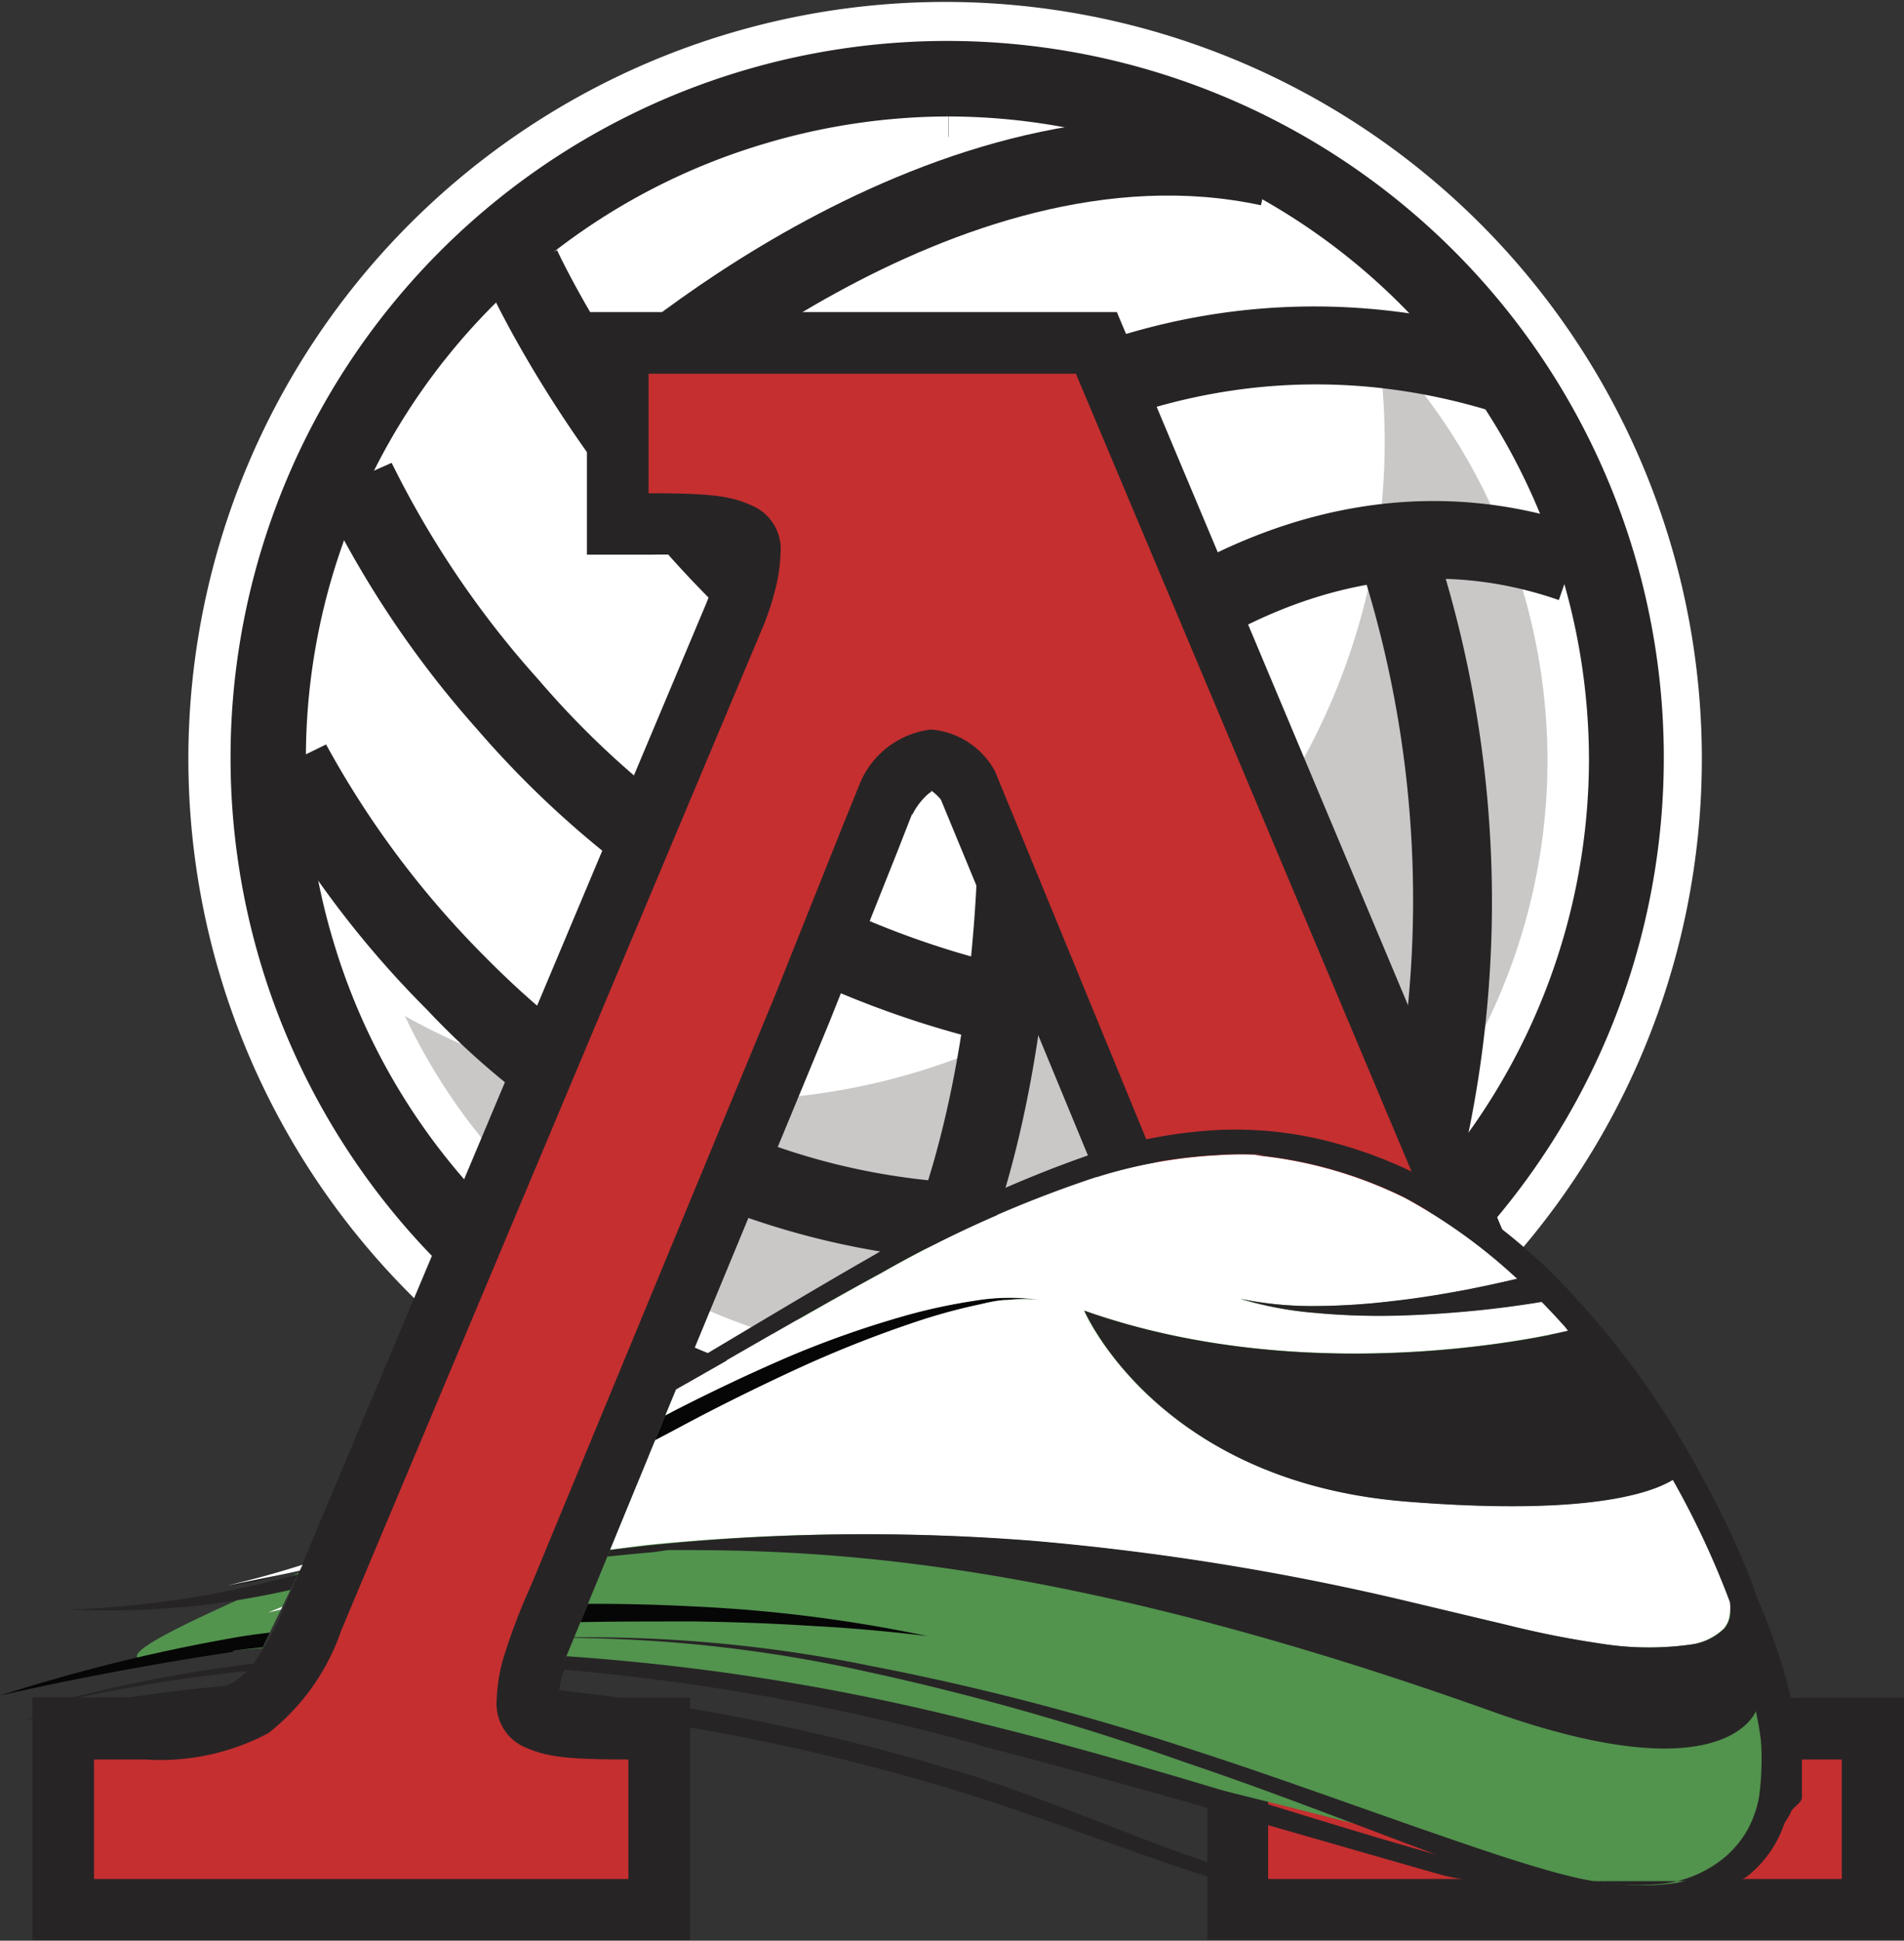 <svg xmlns="http://www.w3.org/2000/svg" xmlns:xlink="http://www.w3.org/1999/xlink" viewBox="0 0 68.84 70.15">
  <rect x="0" y="0" width="68.84" height="70.15" fill="#333333" stroke="none"/>
  <defs>
    <style>
      .cls-1 {
        fill: none;
      }

      .cls-2 {
        clip-path: url(#clip-path);
      }

      .cls-3 {
        fill: #fff;
      }

      .cls-4 {
        clip-path: url(#clip-path-2);
      }

      .cls-5 {
        fill: #c9c8c7;
      }

      .cls-6 {
        fill: #272425;
      }

      .cls-7 {
        fill: #c52f30;
      }

      .cls-8 {
        clip-path: url(#clip-path-4);
      }

      .cls-9 {
        fill: #52934e;
      }

      .cls-10 {
        fill: #060606;
      }
    </style>
    <clipPath id="clip-path" transform="translate(-25.41 -20.79)">
      <rect class="cls-1" width="120.83" height="126.32"/>
    </clipPath>
    <clipPath id="clip-path-2" transform="translate(-25.41 -20.79)">
      <rect class="cls-1" x="36.55" y="29.59" width="46.48" height="42.16"/>
    </clipPath>
    <clipPath id="clip-path-4" transform="translate(-25.41 -20.79)">
      <path class="cls-1" d="M51.42,67.2,45.28,82.14,36,84.24l-2.05-1.93,5.59-11.54S35.71,65,35.3,64.13s-9.62,3.24-10,3.58-6.11,10.81-6.15,13,2.65,10.4,3.41,10.83,9,1.22,9,1.22,30.27,2.57,32.27,2.57,28.16,1,30.2-.57.74-21.31.74-23.39S85.49,57.9,85.49,57.34s-14.25-3.9-14.25-3.9Z"/>
    </clipPath>
  </defs>
  <title>Ресурс 1</title>
  <g id="Слой_2" data-name="Слой 2">
    <g id="Слой_1-2" data-name="Слой 1">
      <g class="cls-2">
        <path class="cls-3" d="M83.16,41.14a24.53,24.53,0,1,0-1.89,18.69,24.38,24.38,0,0,0,1.89-18.69" transform="translate(-25.41 -20.79)"/>
      </g>
      <g class="cls-4">
        <path class="cls-5" d="M59.37,71.75H59A23.76,23.76,0,0,1,36.55,55.12,23.79,23.79,0,0,0,74.37,29.6,23.88,23.88,0,0,1,83,47.9v.21A23.78,23.78,0,0,1,59.37,71.75" transform="translate(-25.41 -20.79)"/>
      </g>
      <g class="cls-2">
        <path class="cls-6" d="M59.61,74.83a26.63,26.63,0,1,1,23.5-14,26.65,26.65,0,0,1-23.5,14m.09-49.09a22.58,22.58,0,0,0-6.49,1,22.31,22.31,0,1,0,6.49-1" transform="translate(-25.41 -20.79)"/>
        <path class="cls-3" d="M59.61,74.83v-.74A25.91,25.91,0,1,1,82.46,60.48,25.91,25.91,0,0,1,59.61,74.09v1.49a27.36,27.36,0,1,0-13-3.27,27.39,27.39,0,0,0,13,3.27Zm.09-49.09V25A23.34,23.34,0,0,0,53,26,23.17,23.17,0,0,0,36.47,48.14a23.36,23.36,0,0,0,1,6.7,23.18,23.18,0,0,0,45.39-6.61,23.32,23.32,0,0,0-1-6.7A23.18,23.18,0,0,0,59.71,25v1.49A21.69,21.69,0,0,1,80.43,42a21.83,21.83,0,0,1,.93,6.27,21.69,21.69,0,0,1-42.48,6.18A21.83,21.83,0,0,1,38,48.14,21.68,21.68,0,0,1,53.43,27.41a21.81,21.81,0,0,1,6.28-.93Z" transform="translate(-25.41 -20.79)"/>
        <path class="cls-6" d="M56.38,73.45,54.47,71.4c3.66-3.42,5.18-9.48,5.81-14a54.84,54.84,0,0,0,.5-8.27C49.19,44.36,43.23,31.56,43,31l2.55-1.17h0c.08.18,6.07,13,17.11,17l.86.32,0,.92c0,.72.88,17.81-7.17,25.33" transform="translate(-25.41 -20.79)"/>
        <path class="cls-6" d="M48.41,36.44l-1.91-2.05c.51-.48,12.64-11.59,25.11-8.91L71,28.21c-11-2.38-22.49,8.12-22.6,8.22" transform="translate(-25.41 -20.79)"/>
        <path class="cls-6" d="M54.21,44l-1.75-2.19-.05,0,.25-.27C60.75,33,70.56,30,80.26,33l-.84,2.68C70.8,33,62,35.77,54.7,43.56a5,5,0,0,1-.49.49" transform="translate(-25.41 -20.79)"/>
        <path class="cls-6" d="M63.26,49.07l-2.2-1.74A26.17,26.17,0,0,1,67.18,42c5.08-3.18,10.44-3.93,15.51-2.17l-.92,2.65C71.45,38.89,63.34,49,63.26,49.07" transform="translate(-25.41 -20.79)"/>
        <path class="cls-6" d="M67.25,72.23,64.77,70.9A34.29,34.29,0,0,0,67,44.24l2.61-1a36.51,36.51,0,0,1-2.35,29" transform="translate(-25.41 -20.79)"/>
        <path class="cls-6" d="M77.06,67,74.41,66a39.49,39.49,0,0,0,.12-25l2.61-1A41.59,41.59,0,0,1,77.06,67" transform="translate(-25.41 -20.79)"/>
        <path class="cls-6" d="M61.47,58.52a35.39,35.39,0,0,1-18.8-11.36A36.61,36.61,0,0,1,37,38.66l2.57-1.14a34.57,34.57,0,0,0,5.32,7.85,32,32,0,0,0,17.23,10.4Z" transform="translate(-25.41 -20.79)"/>
        <path class="cls-6" d="M60,66.35a29,29,0,0,1-19.15-9.06,35.81,35.81,0,0,1-6.21-8.34L37.2,47.7l-1.26.62,1.26-.62a33.68,33.68,0,0,0,5.75,7.68c5,5.07,10.84,7.82,17.24,8.17Z" transform="translate(-25.41 -20.79)"/>
        <path class="cls-6" d="M90.61,84.39a8.63,8.63,0,0,1-4.56-1,8.43,8.43,0,0,1-2.79-4.06L64.31,34.3H48.86v4.32H49c2.39,0,2.94.15,3.63.46a1.71,1.71,0,0,1,1,1.72,6,6,0,0,1-.24,1.48c-.07.29-.19.64-.35,1.06L37.75,79.72a8,8,0,0,1-2.64,3.72,8.33,8.33,0,0,1-4.46.95H28.81v4.32H48.13V84.39H48c-2.39,0-2.93-.15-3.63-.45a1.71,1.71,0,0,1-1-1.72,5.91,5.91,0,0,1,.24-1.49,21.73,21.73,0,0,1,1-2.63l8.79-21.25,2.44-6.11.64-1.58a3.19,3.19,0,0,1,2.59-2,2.9,2.9,0,0,1,2.31,1.5S74.58,80.74,74.69,81.13a3.35,3.35,0,0,1,.17.85,1.94,1.94,0,0,1-1,1.94c-.65.32,0,.47-2.17.47h-.43v4.32H92V84.39Z" transform="translate(-25.41 -20.79)"/>
        <path class="cls-6" d="M90.61,84.39V82.16A10.65,10.65,0,0,1,88.42,82a3.63,3.63,0,0,1-1.18-.43h0a3.11,3.11,0,0,1-.82-.88,11.33,11.33,0,0,1-1.1-2.14h0L65.79,32.07H46.63v8.77H49a16.19,16.19,0,0,1,2.13.09,1.83,1.83,0,0,1,.6.18h0l.15-.35-.24.29.09.06.15-.35-.24.29.43-.51-.62.25.19.26.43-.51-.62.25.29-.12-.31.05,0,.06.29-.12-.31.05v.06a4,4,0,0,1-.16.91h0c0,.17-.14.48-.28.86l2.09.77L51,42.47,35.7,78.85h0a10.13,10.13,0,0,1-1,1.89,3.1,3.1,0,0,1-.79.82h0a3.36,3.36,0,0,1-1.11.4,10.39,10.39,0,0,1-2.14.19H26.58v8.77H50.36V82.16H48a16.47,16.47,0,0,1-2.13-.09,1.86,1.86,0,0,1-.6-.18h0l-.15.35.24-.29-.09-.06-.15.35.24-.29-.43.51.62-.25L45.35,82l-.43.51.62-.25-.29.12.31-.05,0-.06-.29.12.31-.05v-.06a4,4,0,0,1,.16-.91h0A20.41,20.41,0,0,1,46.6,79h0l8.8-21.27,2.44-6.12h0L58.47,50l-2.07-.83,2,1.06a2.47,2.47,0,0,1,.58-.75l.1-.07,0-.07v.07h0l0-.07v.07l0-.18v.19h0l0-.18v0l0,.14h0v-.15l0,.14,0,0a1.65,1.65,0,0,1,.47.5l1.85-1.24-2.06.85.57,1.38,7.32,17.71,3.81,9.22,1.21,2.95.34.83.09.22,0,0,.79-.3-.8.29h0l.79-.3-.8.29,1.87-.68-1.91.57,0,.1,1.87-.68-1.91.57c0,.14.07.25.08.31v0h0l.9-.12h-.91v.12l.9-.12h-.91a1.25,1.25,0,0,1,0,.23v0l.23.07-.21-.11,0,0,.23.07-.21-.11.56.29-.27-.56-.28.28.56.29-.27-.56h0a3.68,3.68,0,0,0-.49.29,3.29,3.29,0,0,0-.29.23l-.05,0h0l1,1.21-.66-1.45a1.74,1.74,0,0,0-.39.24l1,1.21-.66-1.45L73,83.49l-.28-1.35a1.48,1.48,0,0,0-.29.1L73,83.49l-.28-1.35h0c-.1,0-.44,0-1,0H69.06v8.77H94.26V82.16H90.61v4.46H92V84.39H89.8v2.09H73.52V84.39H71.29v2.23h.43c.56,0,1,0,1.32,0a4.36,4.36,0,0,0,.83-.14,2.87,2.87,0,0,0,.73-.31,2.83,2.83,0,0,0,.37-.27l.08-.07-.56-.64.37.76.18-.12-.56-.64.37.76h0a3.82,3.82,0,0,0,1.74-1.73A4.9,4.9,0,0,0,77.1,82a4,4,0,0,0-.09-.8c0-.23-.11-.46-.18-.69l0-.14-.09-.23c-.28-.69-1.24-3-2.54-6.18-3.9-9.45-10.79-26.11-10.79-26.11l-.08-.2-.12-.18a6.13,6.13,0,0,0-1.68-1.72A4.48,4.48,0,0,0,59,44.95a4.55,4.55,0,0,0-2.8,1,6.79,6.79,0,0,0-1.75,2.15l-.06.11-.68,1.7h0L51.26,56,42.48,77.24v0a23.84,23.84,0,0,0-1.07,2.93h0a8,8,0,0,0-.31,2.06,4.25,4.25,0,0,0,.58,2.22A3.88,3.88,0,0,0,43.48,86h0a6.42,6.42,0,0,0,1.75.51,19.82,19.82,0,0,0,2.77.14h.13V84.39H45.9v2.09H31V84.39H28.81v2.23h1.85a14.83,14.83,0,0,0,3.07-.29,7.72,7.72,0,0,0,2.59-1h0a7.47,7.47,0,0,0,2-2,14.44,14.44,0,0,0,1.48-2.74h0L55.14,44.15l0,0c.17-.45.3-.86.41-1.26h0a8.11,8.11,0,0,0,.32-2.06,4.26,4.26,0,0,0-.58-2.22A3.89,3.89,0,0,0,53.51,37h0a6.41,6.41,0,0,0-1.75-.51A20,20,0,0,0,49,36.39h-.13v2.23h2.23V36.53H62.83L81.2,80.23l2.05-.86-2.07.84a15.66,15.66,0,0,0,1.55,3,7.42,7.42,0,0,0,2.11,2.12h0a8,8,0,0,0,2.64,1,15.08,15.08,0,0,0,3.12.29Z" transform="translate(-25.41 -20.79)"/>
        <path class="cls-7" d="M90.61,84.39a8.63,8.63,0,0,1-4.56-1,8.43,8.43,0,0,1-2.79-4.06L64.31,34.3H48.86v4.32H49c2.39,0,2.94.15,3.63.46a1.71,1.71,0,0,1,1,1.72,6,6,0,0,1-.24,1.48c-.07.29-.19.64-.35,1.06L37.75,79.72a8,8,0,0,1-2.64,3.72,8.33,8.33,0,0,1-4.46.95H28.81v4.32H48.13V84.39H48c-2.39,0-2.93-.15-3.63-.45a1.71,1.71,0,0,1-1-1.72,5.91,5.91,0,0,1,.24-1.49,21.73,21.73,0,0,1,1-2.63l8.79-21.25,2.44-6.11.64-1.58a3.19,3.19,0,0,1,2.59-2,2.9,2.9,0,0,1,2.31,1.5S74.58,80.74,74.69,81.13a3.35,3.35,0,0,1,.17.85,1.94,1.94,0,0,1-1,1.94c-.65.32,0,.47-2.17.47h-.43v4.32H92V84.39Z" transform="translate(-25.41 -20.79)"/>
      </g>
      <g class="cls-8">
        <path class="cls-9" d="M86.88,76.24a29.12,29.12,0,0,1,2,6.34c.93,4.24-.29,7.25-6.37,6.12s-36.52-10.52-50.4-8c-8.39,1.14,15.8-6.91,22.08-12.16S74.35,63,78.5,66.24s8.37,10,8.37,10" transform="translate(-25.41 -20.79)"/>
        <path class="cls-6" d="M35,81.13a56.62,56.62,0,0,0-8.53,1.44,52,52,0,0,1,11.1-1.92V81s-1.79.09-2.57.16" transform="translate(-25.41 -20.79)"/>
        <path class="cls-10" d="M36,77.57a15.31,15.31,0,0,1-2.24.53A15.87,15.87,0,0,0,36,77.49c.48-.17,1.58-.36,1.58-.55v.15c0,.17-1.14.33-1.61.48" transform="translate(-25.41 -20.79)"/>
        <path class="cls-10" d="M35.53,79.08a16.24,16.24,0,0,1,2.05-.5v0a17.57,17.57,0,0,0-2.05.46" transform="translate(-25.41 -20.79)"/>
        <path class="cls-10" d="M33.84,80.5c-2.79.42-5.67.95-8.43,1.58A63.78,63.78,0,0,1,33.81,80c1.2-.23,3.77-.41,3.77-.58V80c0,.13-2.56.29-3.74.46" transform="translate(-25.41 -20.79)"/>
        <path class="cls-6" d="M37.34,77.9a31,31,0,0,1-4.7.92,30.1,30.1,0,0,1-4.71.15,35.45,35.45,0,0,0,9.28-1.58l.37-.06v.56h-.24" transform="translate(-25.41 -20.79)"/>
        <path class="cls-6" d="M34.84,82.3a50.74,50.74,0,0,0-8.57.67,32.42,32.42,0,0,1,4.13-.87c1.41-.21,3-.37,4.44-.48.85,0,2.74,0,2.74,0v.68s-1.9,0-2.74,0" transform="translate(-25.41 -20.79)"/>
        <path class="cls-10" d="M50.51,78.86a52.64,52.64,0,0,1,8.43,1.07q-2.11-.26-4.22-.37c-1.41-.09-2.82-.14-4.23-.16-2.82,0-5.43,0-8.24.21-1.63.1-2.67.25-4.67.44V79.4c2-.21,3-.37,4.62-.48a69.3,69.3,0,0,1,8.3-.06" transform="translate(-25.41 -20.79)"/>
        <path class="cls-10" d="M49.69,71.82c1.39-.7,2.79-1.38,4.23-2a36.34,36.34,0,0,1,4.42-1.54,20.84,20.84,0,0,1,2.29-.48A7.52,7.52,0,0,1,63,67.78a5.2,5.2,0,0,0-1.16,0c-.38,0-.76.11-1.14.19a20.94,20.94,0,0,0-2.23.62,42.24,42.24,0,0,0-4.3,1.71Q52,71.3,50,72.4c-1.37.73-2.55,1.43-3.95,2.11a52.61,52.61,0,0,1-8.46,3.39v-.56a57,57,0,0,0,8.17-3.44c1.4-.66,2.57-1.36,3.95-2.07" transform="translate(-25.41 -20.79)"/>
        <path class="cls-10" d="M62.73,72.62a2.12,2.12,0,0,1-.48.7,1.19,1.19,0,0,1-1.62.09,2.2,2.2,0,0,1-.53-.63,3.88,3.88,0,0,1-.27-3.09,2.14,2.14,0,0,1,.42-.7,1.22,1.22,0,0,1,.76-.4,1.3,1.3,0,0,1,.86.24,2.21,2.21,0,0,1,.59.62A3.47,3.47,0,0,1,63,71a3.42,3.42,0,0,1-.24,1.61" transform="translate(-25.41 -20.79)"/>
        <path class="cls-10" d="M58.65,73.9a1,1,0,0,1-1.46.07,1.88,1.88,0,0,1-.45-.54,3.37,3.37,0,0,1-.23-2.65,1.84,1.84,0,0,1,.35-.6,1.09,1.09,0,0,1,.68-.38,1.13,1.13,0,0,1,.78.23,1.87,1.87,0,0,1,.5.54A3.1,3.1,0,0,1,59,73.3a1.89,1.89,0,0,1-.4.6" transform="translate(-25.41 -20.79)"/>
        <path class="cls-10" d="M52.56,75a.81.81,0,0,1-.58.3.79.79,0,0,1-.56-.26,1.32,1.32,0,0,1-.29-.37,2.22,2.22,0,0,1-.25-.87,2.18,2.18,0,0,1,.1-.9,1.32,1.32,0,0,1,.22-.41.77.77,0,0,1,.51-.34.82.82,0,0,1,.62.21,1.33,1.33,0,0,1,.33.37,2.11,2.11,0,0,1,.29.9,2.07,2.07,0,0,1-.13.93,1.33,1.33,0,0,1-.26.41" transform="translate(-25.41 -20.79)"/>
        <path class="cls-10" d="M49.81,75.5a.66.66,0,0,1-.5.28.63.63,0,0,1-.48-.25,1.08,1.08,0,0,1-.21-.28,1.75,1.75,0,0,1-.18-.65,1.72,1.72,0,0,1,.06-.67,1,1,0,0,1,.15-.31.62.62,0,0,1,.43-.32.67.67,0,0,1,.55.2,1,1,0,0,1,.24.28,1.64,1.64,0,0,1,.21.69,1.61,1.61,0,0,1-.1.71,1.05,1.05,0,0,1-.19.32" transform="translate(-25.41 -20.79)"/>
        <path class="cls-10" d="M47.62,76a.53.53,0,0,1-.43.26A.49.49,0,0,1,46.8,76l-.12-.19a1.29,1.29,0,0,1-.11-.44,1.25,1.25,0,0,1,0-.45l.09-.21a.48.48,0,0,1,.34-.3.53.53,0,0,1,.47.2l.16.2a1.19,1.19,0,0,1,.14.47,1.17,1.17,0,0,1-.06.48l-.12.22" transform="translate(-25.41 -20.79)"/>
        <path class="cls-10" d="M45.37,76.67a.36.36,0,0,1-.3-.23.9.9,0,0,1-.08-.33.92.92,0,0,1,0-.33.35.35,0,0,1,.26-.28.42.42,0,0,1,.39.19.72.72,0,0,1,.14.36.73.73,0,0,1-.07.38.41.41,0,0,1-.35.24" transform="translate(-25.41 -20.79)"/>
        <path class="cls-6" d="M59.94,84.78c3.86,1.17,7.63,3,11.3,4H69.56c-3.2-1-6.48-2.33-9.82-3.34a78.23,78.23,0,0,0-16.42-3.08c-2-.17-3.74-.1-5.74-.1v-.69c2,0,3.8-.06,5.79.11a78.77,78.77,0,0,1,16.57,3.11" transform="translate(-25.41 -20.79)"/>
        <path class="cls-3" d="M37.83,76.84a34.52,34.52,0,0,1-4.2,1.26s2.57-.5,3.42-.72a49.85,49.85,0,0,0,8.49-3.48c1.4-.66,2.78-1.36,4.16-2.07s2.79-1.38,4.23-2a35.67,35.67,0,0,1,4.42-1.54,20.84,20.84,0,0,1,2.29-.48A7.68,7.68,0,0,1,63,67.78a5.26,5.26,0,0,0-1.16,0c-.38,0-.76.11-1.14.19a21,21,0,0,0-2.23.62,42.79,42.79,0,0,0-4.3,1.71c-1.4.65-2.79,1.33-4.15,2.06s-2.76,1.43-4.16,2.11C43,75.84,35.1,79.08,35.1,79.08a126.57,126.57,0,0,1,13.68-2.44,78,78,0,0,1,13.91-.15,93.53,93.53,0,0,1,13.75,2.23l3.39.8c1.12.27,2.24.51,3.36.67a11,11,0,0,0,3.31.05,2.13,2.13,0,0,0,1.24-.59.94.94,0,0,0,.21-.52,1.35,1.35,0,0,0,0-.44,31.29,31.29,0,0,0-2-4.3l-.07-.12c-.81.5-3.17,1.31-9.64.79-9-.72-11.64-6.9-11.64-6.9,8.47,3,17.5.73,17.5.73l-.1-.13q-.42-.47-.86-.92c-.85.14-1.69.25-2.53.33s-1.86.15-2.79.17A24.81,24.81,0,0,1,73,68.25a13,13,0,0,1-2.74-.51A12.9,12.9,0,0,0,73,68a24.5,24.5,0,0,0,2.75-.17c.91-.1,1.82-.25,2.72-.42.6-.12,1.21-.25,1.8-.39a19.89,19.89,0,0,0-4.05-2.92,15.56,15.56,0,0,0-5.44-1.55h.38a12.65,12.65,0,0,0-1.74,0,17.67,17.67,0,0,0-4.2.74,42.63,42.63,0,0,0-7.93,3.51c-2.56,1.39-5.08,2.89-7.63,4.32s-5.15,2.78-7.81,4c-1.33.62-2.67,1.21-4,1.73" transform="translate(-25.41 -20.79)"/>
        <path class="cls-6" d="M60.74,83.84a83.07,83.07,0,0,0-17-2.85,57.7,57.7,0,0,0-6.16,0v-.32a57,57,0,0,1,6.18-.13A82.91,82.91,0,0,1,61,83.11c2.85.7,5.62,1.5,8.42,2.34,2.64.8,5.25,1.63,7.89,2.37-3-1.12-6-2.3-9.09-3.34a94,94,0,0,0-11.45-3.26A50.9,50.9,0,0,0,45,80,50.92,50.92,0,0,1,56.85,81,94.25,94.25,0,0,1,68.4,84c3.79,1.22,7.52,2.64,11.28,3.88.94.3,1.89.6,2.83.81a9.16,9.16,0,0,0,2.83.21,4.28,4.28,0,0,0,2.46-1,3.68,3.68,0,0,0,.81-1,3.94,3.94,0,0,0,.26-.61,3.44,3.44,0,0,0,.15-.62h0a10.52,10.52,0,0,0-.1-3.25l0-.11c0,.17,0,.28,0,.28s-1,3.16-9.74,0c-15.69-5.58-24.3-5.78-29.6-5.77L49,76.9a91.74,91.74,0,0,0-11.44,1.72v0A93.39,93.39,0,0,1,49,76.64a76.78,76.78,0,0,1,13.81-.15,92.88,92.88,0,0,1,13.7,2.23l3.36.8a34.07,34.07,0,0,0,3.35.67,11,11,0,0,0,3.3.05,2.12,2.12,0,0,0,1.24-.59.94.94,0,0,0,.21-.52,1.38,1.38,0,0,0,0-.43,31.42,31.42,0,0,0-2-4.3l-.07-.12c-.81.5-3.17,1.31-9.64.79-9-.72-11.64-6.9-11.64-6.9,8.47,3,17.5.73,17.5.73l-.1-.13q-.42-.47-.86-.92c-.85.14-1.69.25-2.53.33s-1.86.15-2.79.17A24.82,24.82,0,0,1,73,68.25a13,13,0,0,1-2.74-.51A12.89,12.89,0,0,0,73,68a24.47,24.47,0,0,0,2.75-.18c.91-.1,1.82-.25,2.72-.42.6-.12,1.21-.25,1.8-.39a19.84,19.84,0,0,0-4.05-2.92,15.55,15.55,0,0,0-5.44-1.55h.38a12.64,12.64,0,0,0-1.74,0,17.68,17.68,0,0,0-4.2.74,42.65,42.65,0,0,0-7.93,3.51c-2.56,1.39-5.08,2.88-7.62,4.32s-5.15,2.79-7.81,4c-1.33.62-2.46,1.21-3.82,1.74-.22.09.54.17-.46.25v-.15c1-.08.2-.17.4-.25,1.35-.57,2.56-1.19,3.86-1.85,2.61-1.31,5.1-2.75,7.61-4.23s5-3,7.54-4.45a43.21,43.21,0,0,1,8-3.7,17.31,17.31,0,0,1,4.39-.83,13.56,13.56,0,0,1,4.48.52A15.82,15.82,0,0,1,78,64a22.72,22.72,0,0,1,3.5,2.78A31.34,31.34,0,0,1,86.8,73.9a32.16,32.16,0,0,1,1.91,4l.08.21h0a2.23,2.23,0,0,1,.09.3,22,22,0,0,1,1.3,3.82c0,.28.38.55.38.83v2.7h0c0,.2-.35.37-.4.53s-.22.34-.27.51A4.1,4.1,0,0,1,88.6,88.6a.93.93,0,0,1-.67.19H79.52a7.2,7.2,0,0,1-2-.23c-5.65-1.61-11.16-3.24-16.81-4.71" transform="translate(-25.41 -20.79)"/>
      </g>
    </g>
  </g>
</svg>
